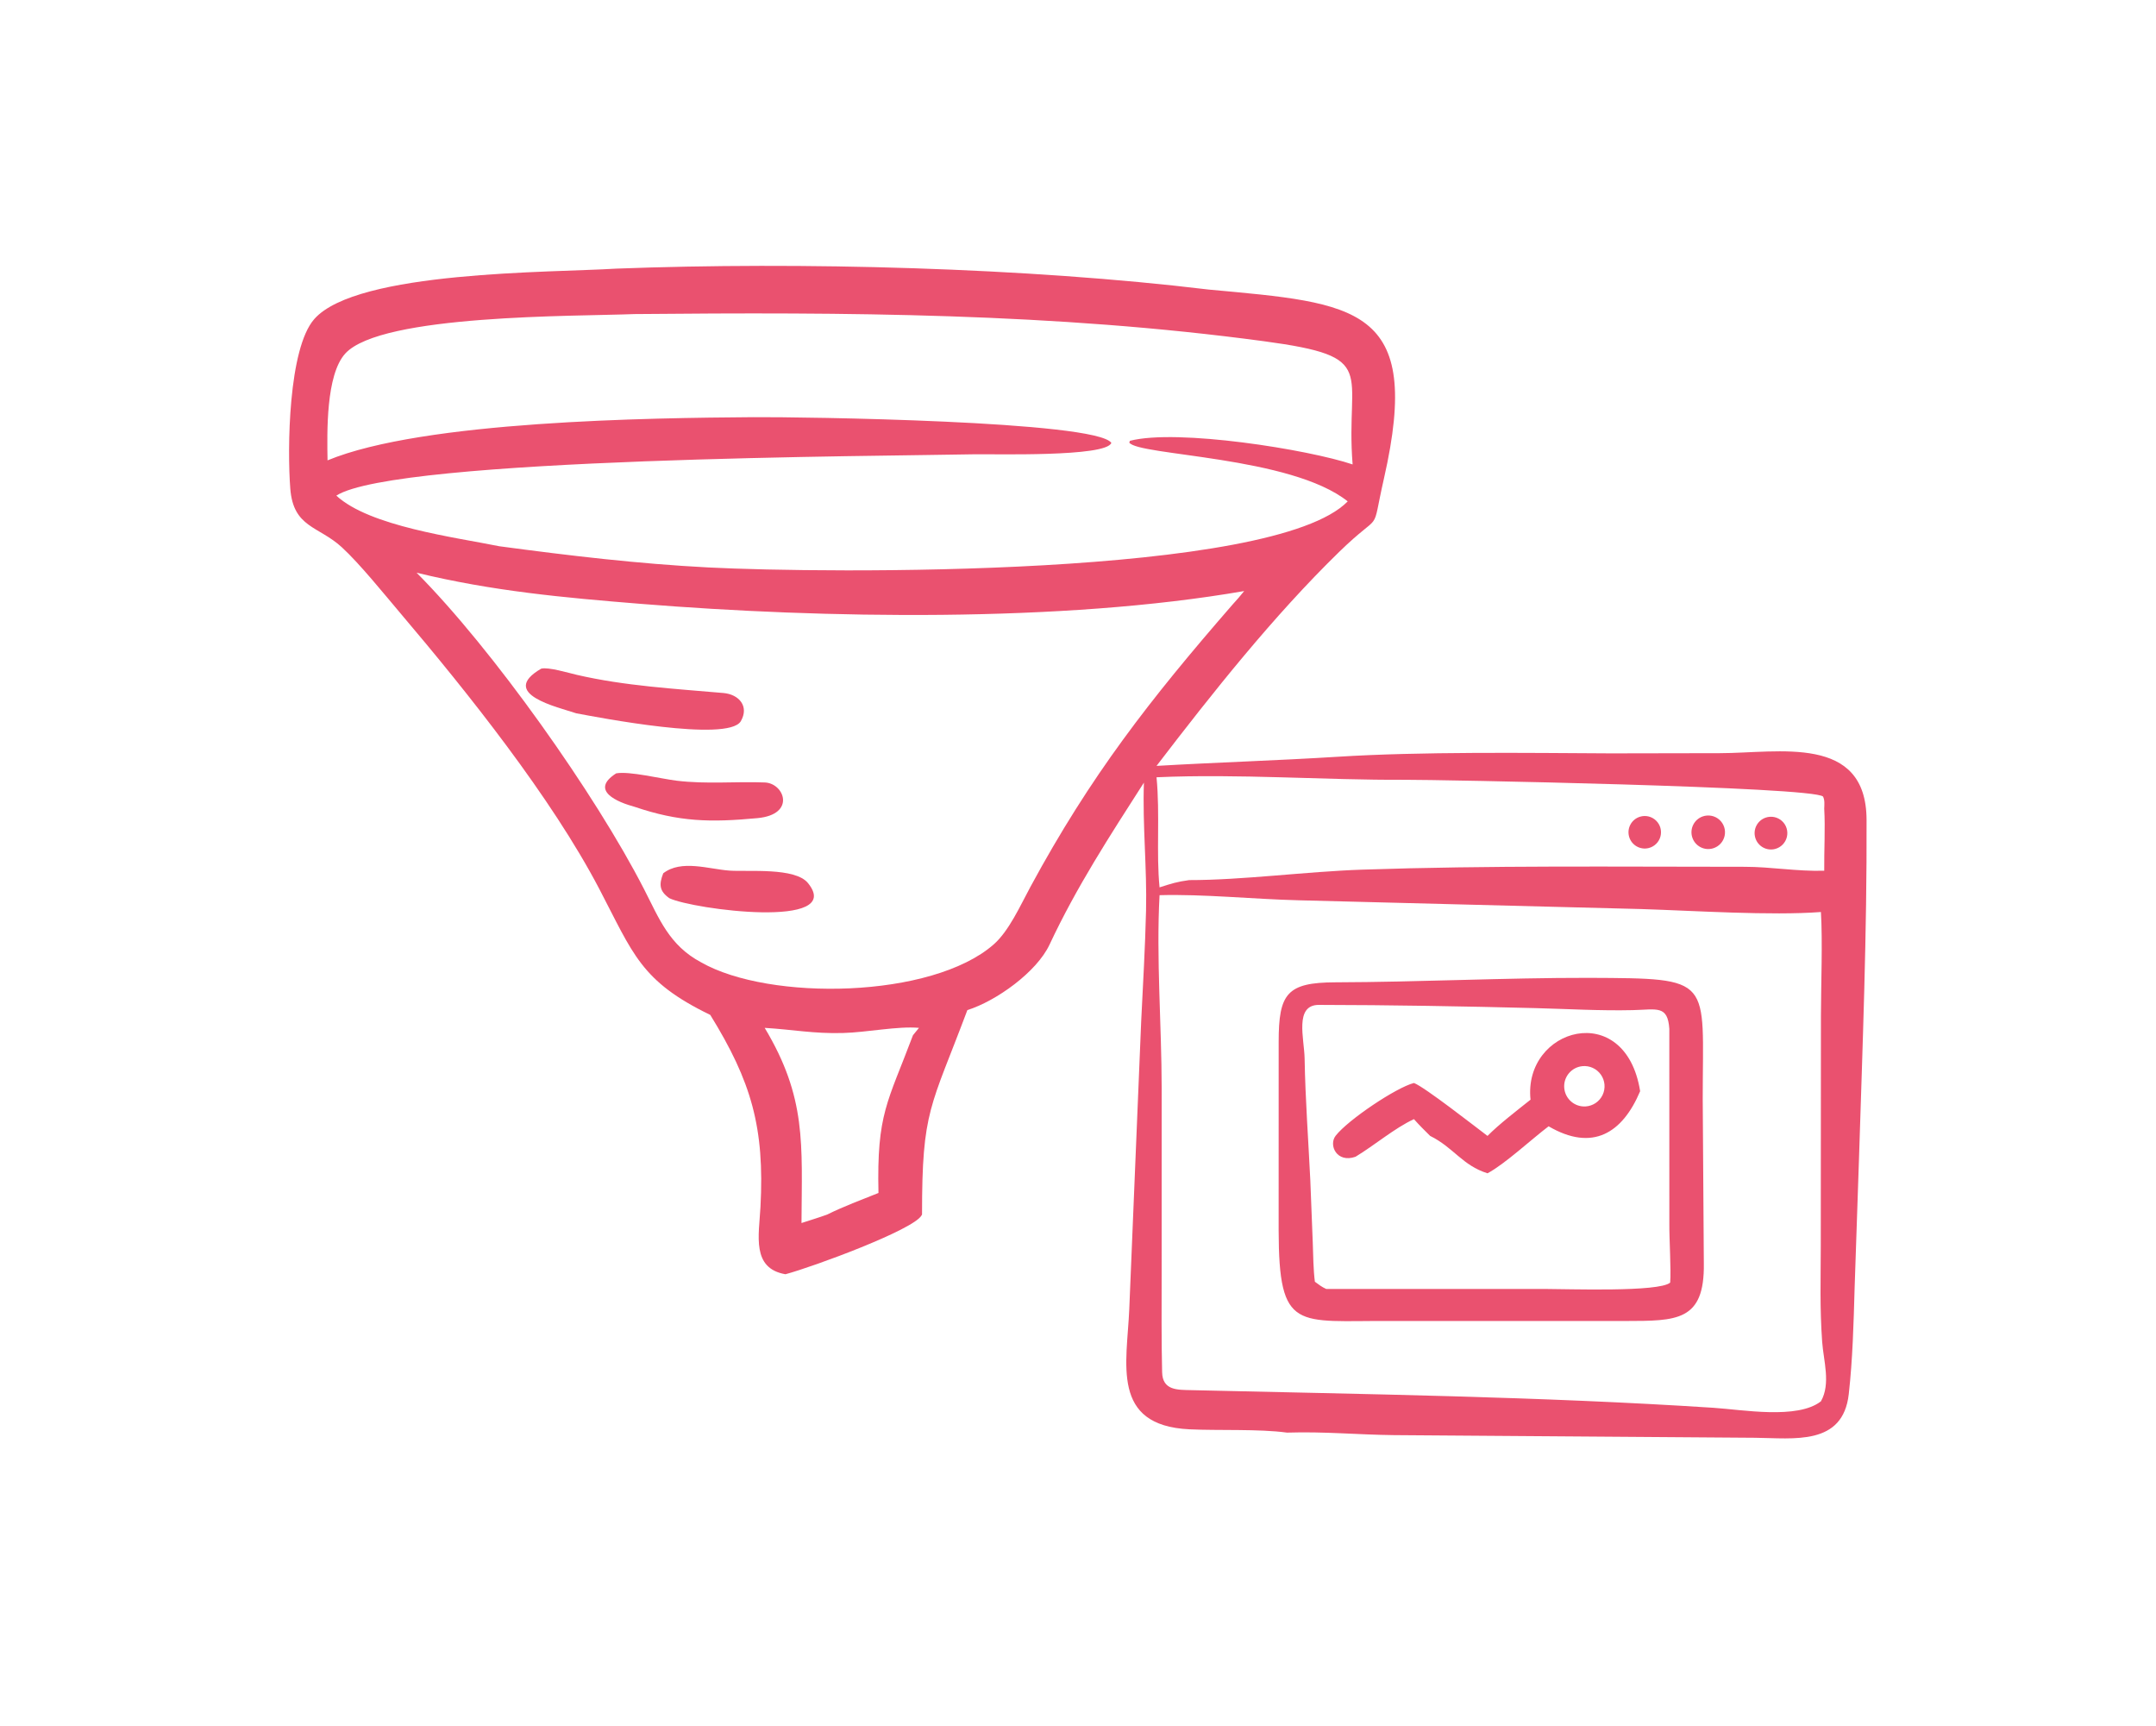 <?xml version="1.0" encoding="utf-8" ?><svg xmlns="http://www.w3.org/2000/svg" xmlns:xlink="http://www.w3.org/1999/xlink" width="916" height="733" viewBox="0 0 916 733"><path fill="#EA516F" transform="scale(1.431 1.431)" d="M210.876 301.265C190.162 291.232 188.031 283.157 177.896 263.809C163.67 236.651 138.807 205.508 118.949 182.112C114.131 176.436 106.809 167.324 101.453 162.419C94.555 156.102 87.098 156.679 86.187 145.061C85.268 133.34 85.601 103.438 93.323 94.696C106.027 80.313 163.786 80.954 182.931 79.74C237.721 77.671 304.767 79.43 358.93 85.961C402.731 90.008 422.562 90.698 410.909 141.963C406.858 159.785 410.911 150.851 397.576 163.846C378.071 182.854 359.955 205.689 343.374 227.348C361.29 226.297 379.271 225.758 397.072 224.641C422.057 223.073 452.913 223.497 478.257 223.63L510.605 223.57C528.128 223.566 554.078 217.867 554.178 243.335C554.308 276.823 552.999 310.337 551.932 343.888L550.632 382.332C550.337 392.777 550.055 403.44 548.895 413.813C547.169 429.244 532.54 426.897 521.049 426.787L413.825 426.001C403.062 425.884 393.292 424.9 382.11 425.257C373.87 424.121 361.718 424.689 353.127 424.276C329.686 423.15 334.605 404.656 335.277 388.623L338.811 303.267C339.346 292.427 339.993 281.185 340.257 270.35C340.564 257.736 339.189 245.071 339.623 232.318C329.457 248.179 319.642 263.239 311.608 280.394C307.787 288.554 295.803 297.124 287.209 299.839C276.284 328.941 273.735 329.366 273.751 360.514L273.579 360.817C271.122 365.082 241.581 375.991 233.199 378.247C223.078 376.491 225.332 366.747 225.783 358.242C227.029 334.725 223.109 321.063 210.876 301.265ZM365.958 179.441C367.226 178.057 368.232 176.913 369.395 175.445C315.291 184.859 244.194 183.595 190.312 179.254C167.433 177.411 146.141 175.471 123.683 170.002C146.296 192.713 176.818 235.829 191.189 263.879C195.751 272.783 198.694 280.61 208.153 285.655C228.474 297.252 276.695 296.412 295.012 280.352C299.565 276.359 302.93 268.798 305.914 263.283C323.81 230.209 341.347 207.738 365.958 179.441ZM541.61 240.068C541.639 238.76 541.809 237.601 541.262 236.453C538.337 233.518 426.336 231.427 417.189 231.473C392.87 231.594 367.839 229.636 343.374 230.725C344.435 241.811 343.251 253.251 344.271 263.407C347.699 262.302 349.446 261.736 353.06 261.248C368.82 261.264 387.947 258.704 404.351 258.148C442.296 256.862 479.997 257.3 517.987 257.3C525.881 257.3 533.364 258.692 541.61 258.47C541.552 252.58 541.945 245.786 541.61 240.068ZM271.055 307.307L272.839 305.112C266.567 304.538 257.404 306.457 250.227 306.64C241.449 306.864 235.482 305.622 227.036 305.112C239.475 325.848 238.084 339.513 237.962 363.043C240.334 362.261 243.322 361.369 245.618 360.514C250.264 358.2 255.938 356.076 260.815 354.12C260.276 330.474 263.554 327.285 271.055 307.307ZM188.4 93.227C171.013 93.937 113.198 93.24 102.516 104.938C96.721 111.285 97.11 128.466 97.245 136.653C125.695 124.877 193.325 124.059 223.608 123.832C237.6 123.727 325.421 124.922 329.956 131.462C328.476 135.734 294.662 134.731 289.232 134.851C263.218 135.422 117.566 135.77 99.855 147.118C109.716 156.264 135.242 159.502 148.222 162.145C168.892 164.919 189.464 167.367 210.311 168.441C244.895 170.221 378.116 171.463 400.131 148.828C383.237 135.342 337.899 135.303 335.275 131.371L335.488 130.846C349.57 127.206 388.536 133.449 401.589 137.862C399.341 109.867 409.934 105.959 375.287 101.293C312.941 92.897 251.169 92.641 188.4 93.227ZM344.271 265.725C343.251 284.081 344.882 304.303 344.899 322.982L344.891 378.261C344.892 387.95 344.796 397.66 345.033 407.347C345.166 412.76 349.586 412.553 353.596 412.648C405.295 413.872 457.078 414.536 508.695 417.886C517.354 418.448 533.651 421.403 540.625 415.972C543.611 410.736 541.389 403.9 540.99 398.243C540.274 388.071 540.565 379.873 540.585 369.986L540.63 301.556C540.646 292.492 541.157 279.241 540.625 270.722C525.781 271.846 502.891 270.331 487.333 269.844L385.568 267.24C372.255 266.916 357.249 265.358 344.271 265.725Z"/><path fill="#EA516F" transform="scale(1.431 1.431)" d="M171.102 211.741C165.678 209.913 147.852 205.963 160.676 198.486C162.804 197.941 168.762 199.744 171.274 200.325C185.567 203.627 200.226 204.437 214.8 205.714C219.401 206.118 222.522 209.678 219.923 214.121C216.014 220.42 177.4 212.911 171.102 211.741Z"/><path fill="#EA516F" transform="scale(1.431 1.431)" d="M188.4 239.491C183.357 238.135 174.965 234.655 182.931 229.568C186.761 228.828 196.381 231.197 200.932 231.746C209.804 232.816 218.535 231.931 227.066 232.268C232.905 232.499 236.389 241.781 224.87 242.855C210.948 244.154 201.684 244 188.4 239.491Z"/><path fill="#EA516F" transform="scale(1.431 1.431)" d="M489.534 251.723C486.992 252.383 484.389 250.888 483.677 248.359C482.965 245.83 484.405 243.196 486.918 242.432C488.59 241.923 490.407 242.358 491.668 243.57C492.928 244.782 493.435 246.581 492.992 248.273C492.549 249.965 491.226 251.285 489.534 251.723Z"/><path fill="#EA516F" transform="scale(1.431 1.431)" d="M508.624 251.814C506.032 252.604 503.284 251.176 502.44 248.6C501.597 246.024 502.968 243.247 505.526 242.351C507.227 241.755 509.118 242.125 510.469 243.32C511.82 244.514 512.419 246.346 512.036 248.108C511.654 249.87 510.348 251.288 508.624 251.814Z"/><path fill="#EA516F" transform="scale(1.431 1.431)" d="M527.035 252.004C524.507 252.669 521.905 251.215 521.147 248.712C520.389 246.21 521.746 243.556 524.219 242.706C525.901 242.128 527.765 242.515 529.078 243.716C530.39 244.916 530.942 246.739 530.516 248.466C530.091 250.194 528.755 251.551 527.035 252.004Z"/><path fill="#EA516F" transform="scale(1.431 1.431)" d="M196.913 259.229C202.27 255.072 210.418 257.993 216.569 258.43C222.149 258.827 236.074 257.416 239.893 262.138C251.035 275.915 205.748 269.974 198.732 266.623C195.74 264.506 195.614 262.558 196.913 259.229Z"/><path fill="#EA516F" transform="scale(1.431 1.431)" d="M412.763 392.122C385.037 391.947 379.692 395.55 379.625 365.205L379.634 309.232C379.637 294.972 382.065 291.634 396.444 291.592C421.558 291.519 446.585 290.229 471.708 290.265C509.12 290.437 505.534 290.17 505.534 326.216L505.864 375.028C506.12 392.277 497.748 392.086 482.574 392.123L412.763 392.122ZM495.619 305.393C495.132 298.335 491.976 299.677 484.801 299.845C475.097 300.072 465.458 299.494 455.781 299.246C434.747 298.707 412.569 298.322 391.575 298.293C384.227 298.283 387.236 308.331 387.339 314.243C387.549 326.303 388.443 338.309 389.03 350.354L389.756 368.861C389.886 372.48 389.921 376.952 390.387 380.47C391.558 381.328 392.396 382.011 393.74 382.608L458.763 382.614C465.357 382.613 492.632 383.608 495.871 380.726C496.176 376.939 495.585 367.833 495.626 363.176L495.619 305.393Z"/><path fill="#EA516F" transform="scale(1.431 1.431)" d="M454.412 326.43C452.159 305.184 482.585 296.383 486.953 323.91C481.743 336.281 472.876 341.989 459.782 334.329C454.633 338.224 446.751 345.571 441.636 348.283C434.163 345.941 431.618 340.661 424.609 337.183C422.881 335.486 421.413 334.027 419.796 332.204C414.054 334.87 408.144 339.928 402.453 343.37C396.903 345.33 394.375 339.925 396.556 337.128C400.24 332.404 414.545 322.808 419.796 321.473C422.904 322.622 437.817 334.308 441.636 337.183C445.061 333.708 450.483 329.563 454.412 326.43ZM469.79 316.481C466.536 316.811 464.147 319.688 464.42 322.948C464.693 326.208 467.527 328.648 470.791 328.432C472.953 328.289 474.87 326.99 475.805 325.034C476.739 323.078 476.546 320.77 475.3 318.997C474.053 317.224 471.947 316.262 469.79 316.481Z"/></svg>